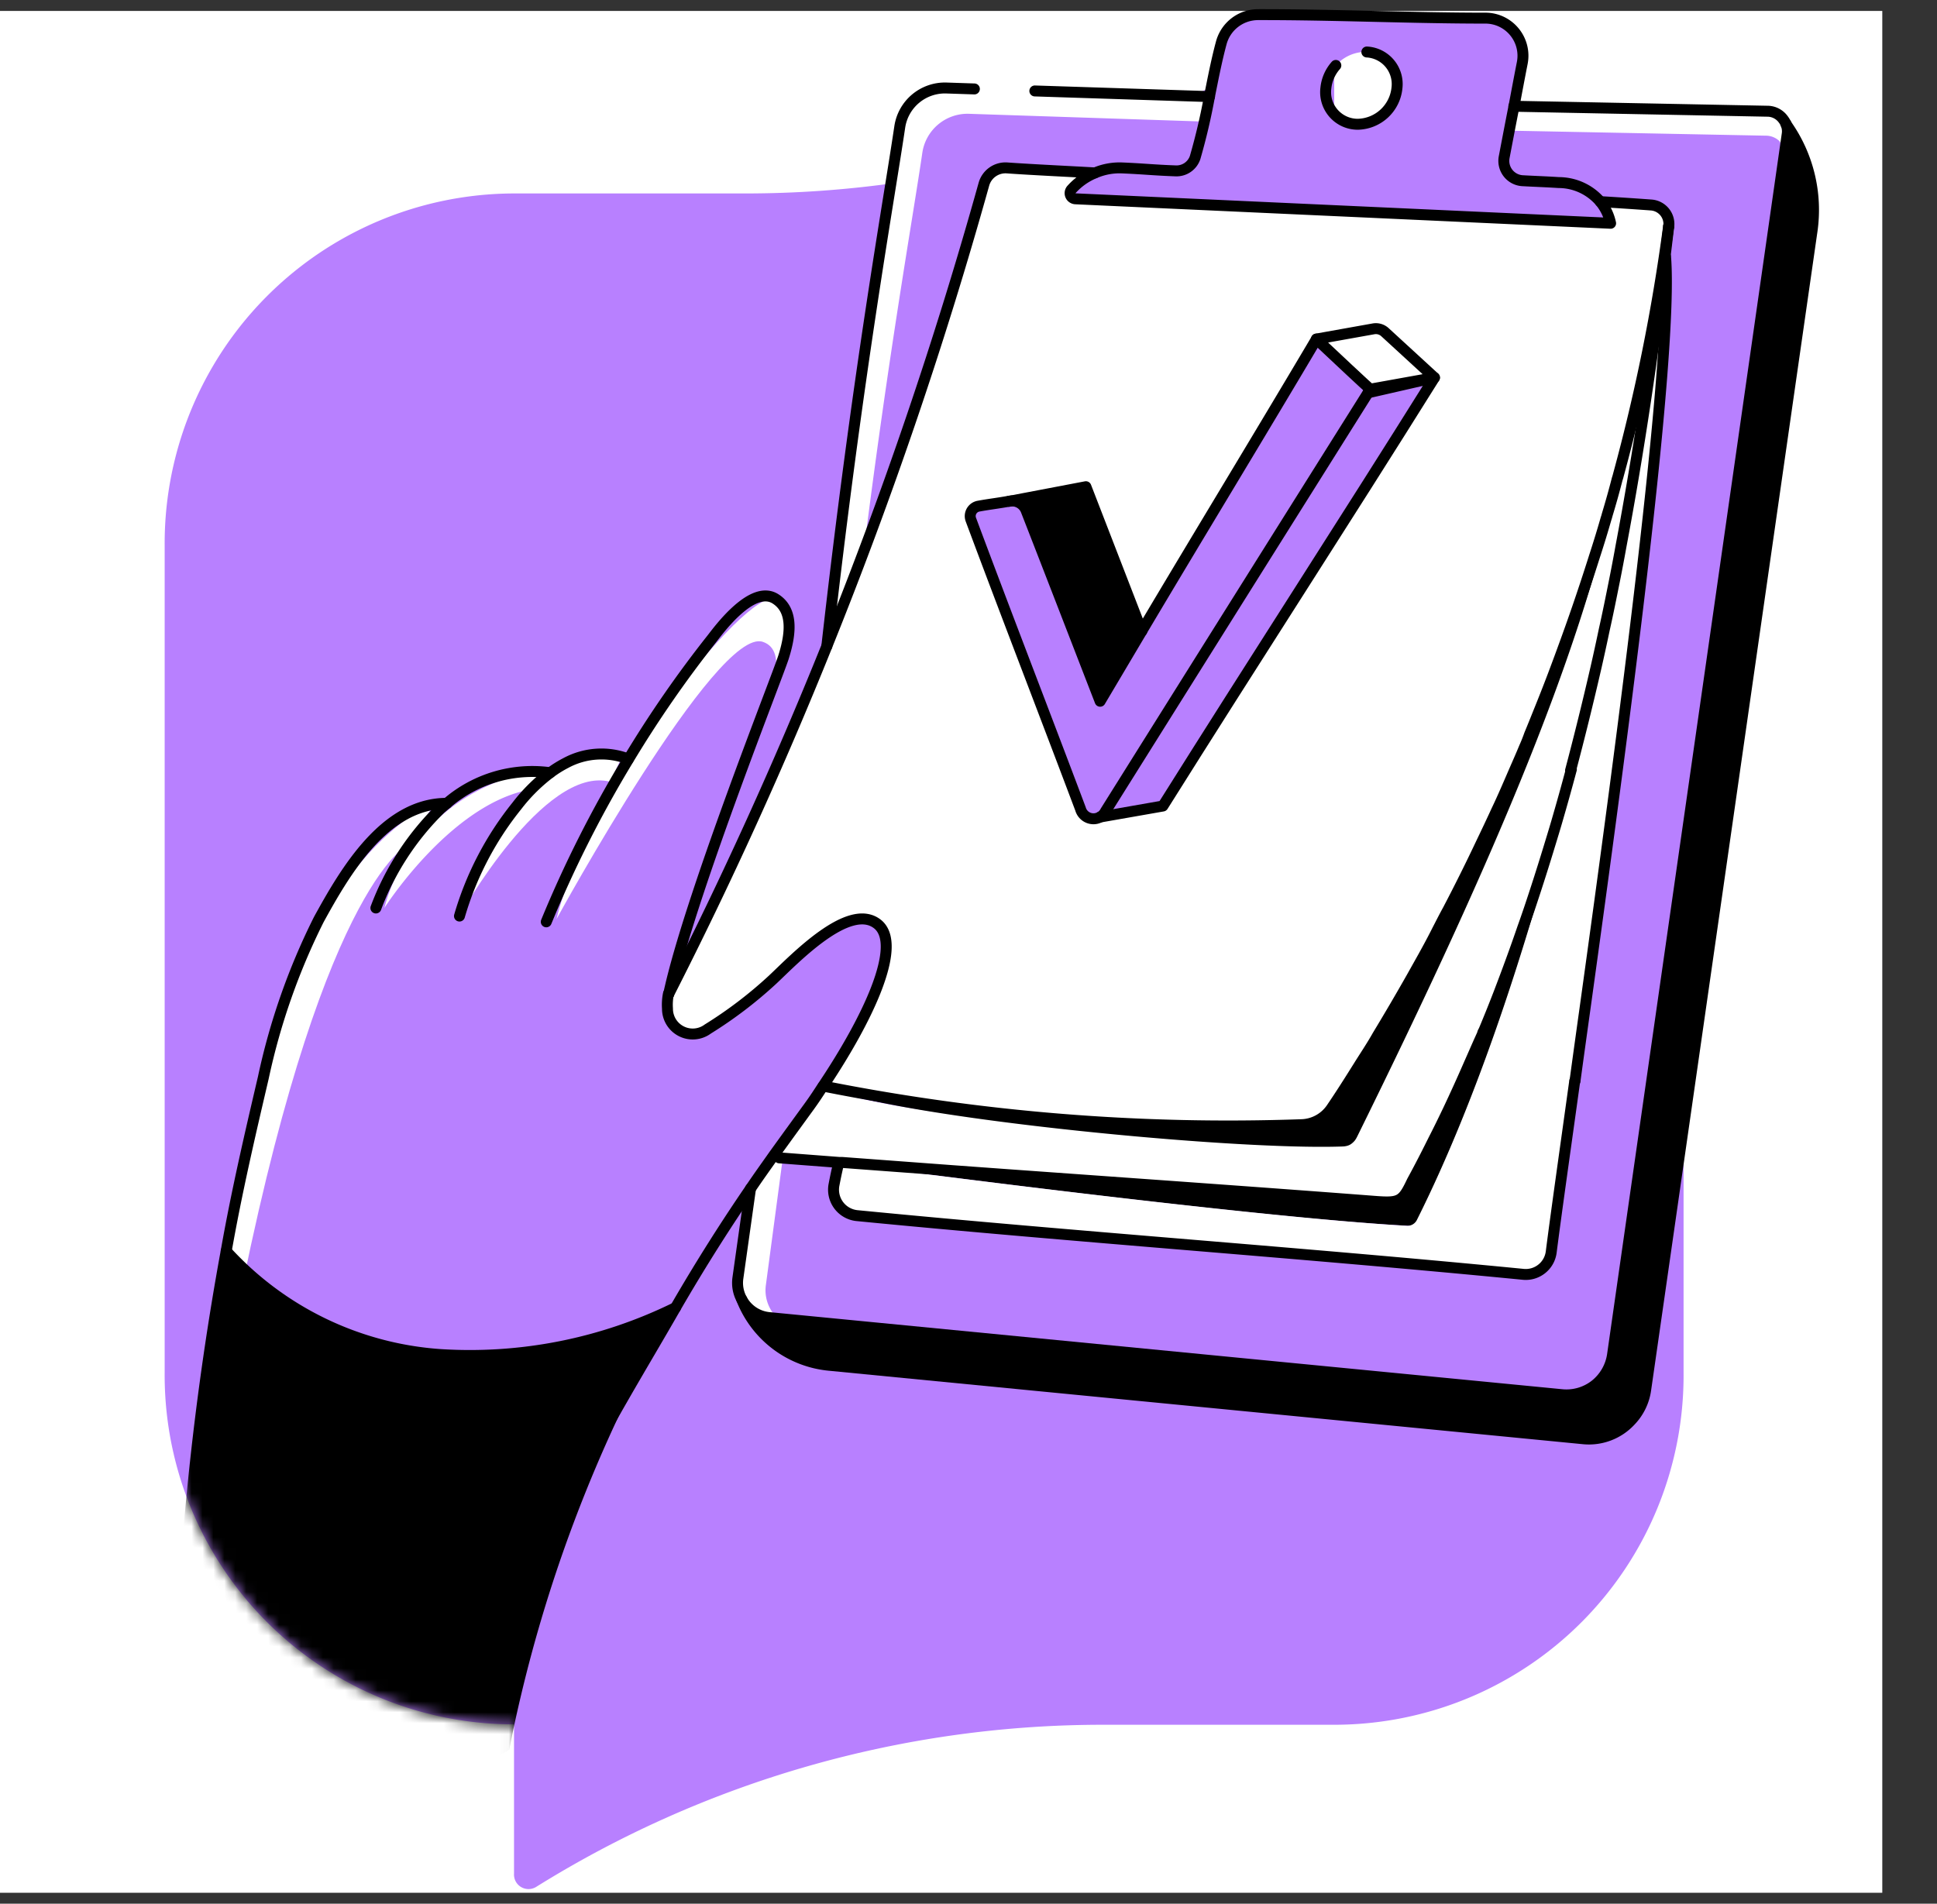 <svg width="177" height="174" fill="none" xmlns="http://www.w3.org/2000/svg"><rect width="100%" height="100%" fill="#333333" stroke="none"/><path fill="#fff" d="M0 1h172v172H0z"/><path d="M121.918 17.718V4.09a1.327 1.327 0 0 0-2.001-1.228 97.946 97.946 0 0 1-51.852 14.82H46.971a31.985 31.985 0 0 0-31.924 32.145v75.647a31.921 31.921 0 0 0 31.924 32.133v13.641a1.323 1.323 0 0 0 .63 1.219 1.33 1.33 0 0 0 1.372.009 97.92 97.92 0 0 1 51.851-14.832h21.094a31.932 31.932 0 0 0 22.648-9.424 31.934 31.934 0 0 0 9.276-22.709V49.949a32.073 32.073 0 0 0-31.924-32.23Z" fill="#B880FF"/><path d="m70.742 105.545.467.332 5.451.417c-.172.7-.294 1.302-.417 1.94a2.381 2.381 0 0 0 2.087 2.861c20.223 1.977 40.642 3.389 60.864 5.366a2.346 2.346 0 0 0 2.579-2.038c2.124-16.417 11.455-78.349 10.387-91.02.111-.872.209-1.744.319-2.628v-.086a1.728 1.728 0 0 0-.389-1.313 1.748 1.748 0 0 0-1.219-.627 344.904 344.904 0 0 0-4.654-.307 5.039 5.039 0 0 0-3.793-1.743c-1.13-.074-2.26-.11-3.34-.172a1.816 1.816 0 0 1-1.646-2.161c.295-1.535.59-3.094.897-4.641l23.157.454c.455-.002.894.169 1.228.479l.417.601c.134.305.177.642.123.97-2.014 13.887-13.31 92.776-15.962 111.574a4.331 4.331 0 0 1-1.584 2.738 4.257 4.257 0 0 1-3.045.884l-72.443-7.048a3.168 3.168 0 0 1-2.455-1.596 3.142 3.142 0 0 1-.393-2.013l1.154-8.178a116.57 116.57 0 0 0 2.21-3.045Z" fill="#B880FF"/><path d="M70.422 119.69c.173.296.384.568.627.81l-.762-.073a3.181 3.181 0 0 1-2.455-1.596 3.145 3.145 0 0 1-.393-2.014l1.154-8.177c.761-1.13 1.498-2.149 2.161-3.095l.467.332h.306l-1.534 11.517a3.498 3.498 0 0 0 .43 2.296ZM163.297 12.279c0 .417-.136.908-.222 1.448a.811.811 0 0 0-.073-.245l-.418-.602a1.79 1.79 0 0 0-1.228-.479l-23.157-.454-.662 3.401a1.8 1.8 0 0 1 0-.933c.294-1.535.589-3.094.896-4.641l23.157.454c.455-.002.894.17 1.228.48l.417.6c.113.311.135.648.062.97Z" fill="#fff"/><path d="M145.824 61.073a220.3 220.3 0 0 1-3.683 14.181c-.258.884-.528 1.756-.799 2.64-.27.884-.54 1.756-.822 2.628-.282.872-.565 1.756-.859 2.615-.197.577-.393 1.154-.602 1.731a174.674 174.674 0 0 1-2.186 6.005 125.645 125.645 0 0 1-1.363 3.388c0 .11-.098.221-.135.332-.38.933-.773 1.842-1.227 2.763-.627 1.436-1.228 2.848-1.928 4.248-.43.896-.86 1.78-1.314 2.664l-.43.86a95.317 95.317 0 0 1-1.535 2.934c-.871 1.854-1.129 2.014-3.388 1.842-10.547-.835-22.323-1.658-33.742-2.456l-4.91-.356-10.081-.749h-.258l-5.452-.417-.466-.332c1.362-1.89 2.455-3.388 3.229-4.457A39.19 39.19 0 0 0 75.1 99.32c5.635 2.763 37.632 5.427 47.823 4.948.326-.142.668.181.873-.11 11.05-22.445 20.726-43.908 23.942-60.533a173.203 173.203 0 0 0 4.605-22.813c-.111.884-.209 1.756-.319 2.628-1.069 8.803-2.37 17.73-4.04 26.582 0 .148 0 .283-.086.43l-.515 2.689c-.295 1.473-.59 2.947-.921 4.42a38.9 38.9 0 0 1-.639 3.512ZM122.729 33.287l-2.493-2.284 5.882-1.056 4.96 4.568-5.869 1.056-.638-.577-1.241-1.142-.601-.565Z" fill="#fff"/><path d="M109.222 14.366a1.79 1.79 0 0 1-1.78 1.228c-2.014-.074-2.873-.184-4.911-.27a5.684 5.684 0 0 0-2.456.454c-1.658-.098-5.808-.295-8.006-.454a2.05 2.05 0 0 0-2.124 1.485 403.028 403.028 0 0 1-14.353 42.226c2.836-25.134 5.599-40.261 6.667-47.48a4.174 4.174 0 0 1 1.446-2.564c.777-.651 2.77-.31 3.784-.286l23.072.099a56.164 56.164 0 0 1-1.339 5.562Z" fill="#B880FF"/><path d="M110.524 8.829c-.147.749-.295 1.51-.479 2.283L88.509 10.4a4.175 4.175 0 0 0-4.224 3.536c-.896 6.14-3.008 17.816-5.353 36.43a372.667 372.667 0 0 1-3.377 8.681c2.836-25.134 5.6-40.26 6.667-47.48a4.175 4.175 0 0 1 4.224-3.537l24.078.799ZM104.336 57.684c.16.454-3.34 5.71-3.77 6.36a1263.2 1263.2 0 0 1 3.77-6.36Z" fill="#fff"/><path d="M125.614 109.904c2.259.172 2.517 0 3.389-1.842a95.317 95.317 0 0 0 1.535-2.934l.43-.86c.454-.884.884-1.768 1.314-2.664.663-1.4 1.301-2.812 1.927-4.248.405-.909.798-1.83 1.228-2.763 0-.11.086-.22.135-.332.467-1.113.921-2.242 1.363-3.388.761-1.99 1.498-3.99 2.185-6.004.221-.577.418-1.154.602-1.732.295-.86.577-1.73.86-2.615.282-.884.552-1.744.822-2.628.27-.884.54-1.755.798-2.64a257.934 257.934 0 0 0 3.684-14.18c.27-1.18.528-2.358.773-3.537.332-1.473.627-2.947.921-4.42.18-.9.352-1.797.516-2.69-.933 5.158-7.367 39.034-18.86 61.638-13.813-.651-48.855-5.292-52.269-5.746l10.08.749 4.912.356c11.333.86 23.108 1.645 33.655 2.48Z" fill="#000"/><path d="M139.096 16.515c1.081 0 2.21.098 3.34.172a5.034 5.034 0 0 1 3.794 1.743c.46.576.776 1.254.92 1.977l-48.88-2.235a.515.515 0 0 1-.368-.871 5.821 5.821 0 0 1 2.136-1.498 5.686 5.686 0 0 1 2.456-.454c2.075.085 2.935.196 4.911.27a1.796 1.796 0 0 0 1.781-1.228c.527-1.823.961-3.671 1.301-5.538.332-1.62.639-3.241 1.081-4.911a3.484 3.484 0 0 1 3.352-2.603c6.937 0 13.899.282 20.873.32a3.441 3.441 0 0 1 3.254 2.636c.117.488.125.997.025 1.489-.258 1.313-.504 2.627-.75 3.929-.307 1.547-.601 3.106-.896 4.64a1.818 1.818 0 0 0 1.67 2.162Zm-15.017-5.157a3.684 3.684 0 0 0 3.574-3.315 2.94 2.94 0 0 0-1.72-3.05 2.934 2.934 0 0 0-1.215-.253 3.684 3.684 0 0 0-3.561 3.303 2.942 2.942 0 0 0 .709 2.32 2.925 2.925 0 0 0 2.213.995Z" fill="#B880FF"/><path d="m86.999 107.056 4.91.356-4.91-.356Z" fill="#000"/><path d="M76.918 106.319c3.352.454 37.425 4.912 51.643 5.722a.972.972 0 0 0 .908-.528c11.321-22.605 17.644-55.965 18.578-61.085 0-.172.061-.307.073-.417 1.67-8.853 2.972-17.78 4.04-26.583 1.068 12.671-8.263 74.603-10.388 91.019a2.343 2.343 0 0 1-2.578 2.039c-20.223-1.977-40.641-3.389-60.864-5.366a2.385 2.385 0 0 1-2.086-1.87 2.383 2.383 0 0 1-.001-.991c.123-.638.245-1.228.417-1.94h.258Z" fill="#fff"/><path d="M147.85 43.576c-3.204 16.562-12.794 37.9-23.817 60.277-.083.17-.175.338-.305.475a1.96 1.96 0 0 1-.24.215c-.239.181-.529.236-.829.247-10.64.371-41.89-2.795-47.448-5.519a189.6 189.6 0 0 0 43.748 3.524 3.436 3.436 0 0 0 2.702-1.523c.834-1.228 1.657-2.53 2.455-3.806.59-.945 1.228-1.89 1.756-2.836a209.03 209.03 0 0 0 3.094-5.28c.369-.639.725-1.228 1.081-1.928s.872-1.596 1.301-2.455c.32-.59.627-1.228.934-1.78a165.928 165.928 0 0 0 3.057-6.14c.466-.97.933-1.952 1.387-2.947.59-1.228 1.167-2.59 1.732-3.892.282-.614.54-1.228.798-1.854a15.5 15.5 0 0 0 .491-1.228c.282-.675.565-1.35.822-2.026.455-1.105.884-2.222 1.314-3.34.332-.884.663-1.768.982-2.652a185.965 185.965 0 0 0 2.53-7.367c.135-.43.27-.86.393-1.228.331-1.031.651-2.075.945-3.106.039-.109.071-.22.098-.331a75.64 75.64 0 0 0 .921-3.291c.035-.069.068-.138.098-.209Z" fill="#000"/><path d="m75.298 99.198-.062.074.062-.087v.013Z" fill="#fff"/><path d="M142.669 127.474a4.254 4.254 0 0 0 3.045-.884 4.336 4.336 0 0 0 1.584-2.738c2.689-18.798 13.985-97.686 15.962-111.573a1.726 1.726 0 0 0-.123-.97l.086.122a13.508 13.508 0 0 1 2.357 9.737c-2.812 19.547-12.475 86.993-15.2 105.914a5.125 5.125 0 0 1-1.376 2.836 5.178 5.178 0 0 1-4.322 1.645l-68.918-6.716a9.568 9.568 0 0 1-7.981-6.017 3.178 3.178 0 0 0 2.455 1.597l72.431 7.047Z" fill="#000"/><path d="M146.229 18.43c1.425.086 2.616.16 4.654.307a1.748 1.748 0 0 1 1.548 1.243c.067.226.088.463.061.697v.086a173.531 173.531 0 0 1-4.605 22.813c-.027.112-.06.223-.098.332a147.282 147.282 0 0 1-.921 3.29c-.027.112-.06.223-.098.332a99.316 99.316 0 0 1-.946 3.106c-.122.43-.257.86-.393 1.228a427.34 427.34 0 0 1-2.529 7.367 63.03 63.03 0 0 1-.982 2.652c-.43 1.118-.86 2.235-1.314 3.34-.27.675-.54 1.35-.823 2.026-.159.393-.319.786-.491 1.228-.258.626-.528 1.228-.798 1.854a224.639 224.639 0 0 1-1.731 3.892 109.85 109.85 0 0 1-1.387 2.947 196.32 196.32 0 0 1-3.058 6.14c-.307.6-.626 1.227-.933 1.78-.43.798-.86 1.596-1.302 2.455l-1.08 1.928a185.896 185.896 0 0 1-3.094 5.28c-.577.957-1.167 1.903-1.756 2.836-.798 1.228-1.621 2.554-2.456 3.806a3.429 3.429 0 0 1-2.701 1.523c-14.67.523-29.35-.66-43.748-3.524l.062-.074c4.002-5.992 7.305-12.855 4.91-14.734-2.602-2.026-7.538 3.18-9.564 5.083a38.837 38.837 0 0 1-5.93 4.519 2.309 2.309 0 0 1-3.684-1.867 5.032 5.032 0 0 1 .086-1.35A399.676 399.676 0 0 0 75.58 59.17a403.035 403.035 0 0 0 14.353-42.226 2.05 2.05 0 0 1 2.124-1.485c2.198.16 6.348.356 8.006.454a5.819 5.819 0 0 0-2.137 1.498.516.516 0 0 0 .369.872l48.88 2.234a4.616 4.616 0 0 0-.946-2.087Zm-15.151 16.085-4.42-4.064a1.46 1.46 0 0 0-1.228-.369l-4.396.786a1.648 1.648 0 0 0-1.154.81c-5.095 8.681-10.363 17.338-15.508 26.006-1.702-4.395-3.405-8.795-5.107-13.2l-5.882 1.07c-1.596.453-3.389.515-4.985.969 3.61 9.724 7.208 18.418 10.83 28.24l6.753-1.228c8.546-13.714 16.527-25.317 25.097-39.02Z" fill="#fff"/><path d="M62.122 94.262a2.591 2.591 0 0 0 2.628-.16 38.842 38.842 0 0 0 5.93-4.518c2.026-1.904 6.962-7.11 9.565-5.084 2.358 1.83-.945 8.693-4.911 14.734l-.062.086c-.417.614-.834 1.228-1.227 1.818-.762 1.068-1.867 2.566-3.23 4.457-.663.945-1.4 1.964-2.16 3.094-2.051 2.996-4.42 6.63-6.852 10.878a42.567 42.567 0 0 1-21.536 4.286 29.199 29.199 0 0 1-19.523-9.455 259.7 259.7 0 0 1 3.389-15.839 60.405 60.405 0 0 1 5.071-14.464c2.456-4.494 6.066-10.62 11.701-10.62a11.936 11.936 0 0 1 9.442-2.8c.443-.328.91-.62 1.4-.872a6.84 6.84 0 0 1 5.722-.368 104.89 104.89 0 0 1 7.65-11.05c.638-.823 3.683-4.912 5.795-3.623 1.448.921 1.547 2.775.724 5.353-.59 1.83-8.055 20.64-10.265 29.8-.073.32-.16.663-.22.982-.09.445-.119.899-.087 1.35a2.59 2.59 0 0 0 1.056 2.015Z" fill="#B880FF"/><path d="M41.986 83.727s7.71-13.826 13.764-12.278l.995-2.088s-7.994-3.4-14.76 14.366ZM50.851 84.01s14.636-26.792 18.86-25.344c2.455.823.454 5.231.454 5.231s3.512-8.19.7-9.16c-2.812-.97-17.055 17.19-20.014 29.272Z" fill="#fff"/><path d="M35.122 82.99s5.796-9.11 12.868-10.731c2.284-1.633 1.228-1.78 1.228-1.78A17.018 17.018 0 0 0 35.122 82.99Z" fill="#fff"/><path d="m37.517 77.047 2.21-3.683S27.375 77.858 22.88 103.42l-2.21 12.598 1.535 1.228c7.661-37.302 15.31-40.2 15.31-40.2Z" fill="#fff"/><mask id="a" style="mask-type:alpha" maskUnits="userSpaceOnUse" x="15" y="2" width="139" height="171"><path d="M121.918 17.718V4.09a1.327 1.327 0 0 0-2.001-1.228 97.946 97.946 0 0 1-51.852 14.82H46.971a31.985 31.985 0 0 0-31.924 32.145v75.647a31.921 31.921 0 0 0 31.924 32.133v13.641a1.323 1.323 0 0 0 .63 1.219 1.33 1.33 0 0 0 1.372.009 97.92 97.92 0 0 1 51.851-14.832h21.094a31.932 31.932 0 0 0 22.648-9.424 31.934 31.934 0 0 0 9.276-22.709V49.949a32.073 32.073 0 0 0-31.924-32.23Z" fill="#FF9400"/></mask><g mask="url(#a)"><path d="M40.832 73.425c-5.636 0-9.245 6.14-11.701 10.621A60.413 60.413 0 0 0 24.06 98.51c-1.228 5.243-2.456 10.535-3.39 15.839a265.753 265.753 0 0 0-4.198 38.677 21.939 21.939 0 0 0 13.248 9.123 18.03 18.03 0 0 0 14.268-2.578c3.118-16.441 11.897-29.825 17.742-40.053 2.456-4.248 4.8-7.882 6.851-10.878.761-1.13 1.498-2.149 2.161-3.094 1.363-1.891 2.456-3.389 3.23-4.457.43-.59.847-1.228 1.227-1.818l.062-.086c4.002-5.992 7.305-12.855 4.911-14.734-2.603-2.026-7.539 3.18-9.565 5.084a38.841 38.841 0 0 1-5.93 4.518 2.308 2.308 0 0 1-3.684-1.866 5.033 5.033 0 0 1 .086-1.35" stroke="#000" stroke-linecap="round" stroke-linejoin="round"/><path d="M40.194 123.804a42.567 42.567 0 0 0 21.536-4.286 131.08 131.08 0 0 0-15.2 40.409c-4.556 2.897-11.53 3.315-16.81 2.222a21.943 21.943 0 0 1-13.248-9.123 265.753 265.753 0 0 1 4.199-38.677 29.198 29.198 0 0 0 19.523 9.455Z" fill="#000"/></g><path d="M61.104 90.873c.061-.32.147-.663.22-.983 2.21-9.16 9.676-27.97 10.265-29.8.823-2.578.725-4.432-.724-5.353-2.112-1.35-5.157 2.8-5.795 3.622a104.88 104.88 0 0 0-7.65 11.051 107.115 107.115 0 0 0-7.502 14.845M34.349 82.99a24.925 24.925 0 0 1 5.906-9.074l.576-.49a11.935 11.935 0 0 1 9.443-2.8" stroke="#000" stroke-linecap="round" stroke-linejoin="round"/><path d="M41.986 83.727a28.93 28.93 0 0 1 5.243-10.068 15.967 15.967 0 0 1 3.07-3.046c.442-.327.91-.619 1.399-.871a6.84 6.84 0 0 1 5.722-.368M20.67 114.349a29.198 29.198 0 0 0 19.523 9.455 42.567 42.567 0 0 0 21.537-4.286M152.492 20.677a1.746 1.746 0 0 0-1.609-1.94 343.041 343.041 0 0 0-4.654-.307" stroke="#000" stroke-linecap="round" stroke-linejoin="round"/><path d="M75.236 99.271a189.605 189.605 0 0 0 43.748 3.524 3.436 3.436 0 0 0 2.701-1.523c.835-1.227 1.658-2.53 2.456-3.806.589-.945 1.228-1.89 1.756-2.836a212.276 212.276 0 0 0 3.094-5.28l1.08-1.928c.442-.798.872-1.596 1.302-2.455.307-.59.626-1.228.933-1.78a164.371 164.371 0 0 0 3.057-6.14c.467-.97.933-1.952 1.388-2.947.589-1.227 1.166-2.59 1.731-3.892.27-.614.54-1.228.798-1.854.172-.38.331-.774.491-1.228.282-.675.553-1.35.823-2.026a154.8 154.8 0 0 0 1.313-3.34c.332-.884.664-1.768.983-2.652a187.63 187.63 0 0 0 2.529-7.367c.135-.417.27-.847.393-1.228.332-1.031.651-2.075.946-3.106a3.47 3.47 0 0 0 .098-.331c.331-1.093.638-2.186.921-3.291.038-.109.071-.22.098-.332a173.362 173.362 0 0 0 4.604-22.813M100.038 15.803c-1.657-.099-5.807-.295-8.005-.455a2.05 2.05 0 0 0-2.124 1.486 403.006 403.006 0 0 1-14.354 42.225 396.456 396.456 0 0 1-14.452 31.802M162.719 10.646a1.79 1.79 0 0 0-1.227-.48l-23.158-.454M163.222 11.37c-.09-.23-.319-.56-.503-.724" stroke="#000" stroke-linecap="round" stroke-linejoin="round"/><path d="m68.58 108.639-1.153 8.178c-.098.696.04 1.405.392 2.013a3.178 3.178 0 0 0 2.456 1.597l72.443 7.047a4.254 4.254 0 0 0 3.045-.884 4.331 4.331 0 0 0 1.584-2.738c2.689-18.798 13.985-97.686 15.962-111.573a1.717 1.717 0 0 0-.123-.97M89.037 8.129l-2.59-.086a4.175 4.175 0 0 0-4.225 3.536c-1.068 7.22-3.83 22.347-6.667 47.48M110.524 8.829l-15.962-.516" stroke="#000" stroke-linecap="round" stroke-linejoin="round"/><path d="M163.223 11.37a13.508 13.508 0 0 1 2.357 9.737c-2.812 19.547-12.475 86.992-15.2 105.913a5.127 5.127 0 0 1-1.376 2.837 5.178 5.178 0 0 1-4.322 1.645l-68.918-6.716a9.568 9.568 0 0 1-7.981-6.017M152.16 23.39c.111-.871.209-1.743.319-2.627v-.086" stroke="#000" stroke-linecap="round" stroke-linejoin="round"/><path d="M143.516 70.417a294.254 294.254 0 0 0 2.309-9.344c.27-1.178.527-2.357.773-3.536.332-1.473.626-2.947.921-4.42.18-.9.352-1.797.515-2.69l.074-.416c1.67-8.853 2.972-17.78 4.04-26.583" stroke="#000" stroke-linecap="round" stroke-linejoin="round"/><path d="m71.209 105.828 5.451.417h.258l10.08.749 4.912.357c11.419.822 23.194 1.645 33.741 2.455 2.259.172 2.517 0 3.389-1.842a95.286 95.286 0 0 0 1.534-2.934l.43-.86c.455-.884.884-1.768 1.314-2.664.663-1.4 1.302-2.812 1.928-4.248.405-.909.798-1.83 1.228-2.763 0-.11.086-.221.135-.332.466-1.113.92-2.242 1.362-3.388.762-1.99 1.498-3.99 2.186-6.005.209-.576.405-1.154.602-1.73a204.207 204.207 0 0 0 1.682-5.243c.27-.885.54-1.756.798-2.64a215.95 215.95 0 0 0 1.351-4.838M144.83 92.223c3.45-24.839 8.091-59.66 7.367-68.759M143.921 98.805c.283-2.088.59-4.298.909-6.581" stroke="#000" stroke-linecap="round" stroke-linejoin="round"/><path d="M76.636 106.307c-.172.7-.295 1.301-.418 1.94a2.383 2.383 0 0 0 2.087 2.861c20.223 1.976 40.642 3.388 60.864 5.365a2.34 2.34 0 0 0 1.706-.492c.483-.381.796-.936.873-1.546.442-3.475 1.228-8.988 2.149-15.63M146.229 18.43a5.029 5.029 0 0 0-3.793-1.743c-1.13-.074-2.26-.11-3.34-.172a1.816 1.816 0 0 1-1.645-2.161c.294-1.535.589-3.094.896-4.641.245-1.302.491-2.616.749-3.93a3.431 3.431 0 0 0-.677-2.827 3.429 3.429 0 0 0-2.602-1.298c-6.961 0-13.923-.332-20.873-.32a3.486 3.486 0 0 0-3.352 2.604c-.442 1.645-.749 3.266-1.08 4.911a56.198 56.198 0 0 1-1.302 5.538 1.791 1.791 0 0 1-1.78 1.227c-2.014-.073-2.873-.184-4.912-.27a5.68 5.68 0 0 0-2.455.455 5.819 5.819 0 0 0-2.137 1.498.516.516 0 0 0 .369.871l48.88 2.235a4.61 4.61 0 0 0-.946-1.977v0Z" stroke="#000" stroke-linecap="round" stroke-linejoin="round"/><path d="M124.902 4.752a2.936 2.936 0 0 1 2.75 3.29 3.68 3.68 0 0 1-3.573 3.316 2.934 2.934 0 0 1-2.922-3.316c.08-.765.398-1.486.909-2.062M123.293 33.852l1.228 1.142" stroke="#000" stroke-linecap="round" stroke-linejoin="round"/><path d="M104.336 57.684c5.12-8.595 10.375-17.19 15.433-25.895a.725.725 0 0 1 1.13-.16l1.83 1.658.601.565 1.228 1.142.639.577c-.074.11-.136.233-.197.331L100.049 75.14c-1.977-1.318-8.09-18.83-11.7-28.555 1.596-.454 3.389-.515 4.985-.97 2.456 6.14 4.8 12.377 7.183 18.553.479-.774 3.978-6.029 3.819-6.483Z" fill="#B880FF"/><path d="M99.228 44.435c1.702 4.396 3.405 8.796 5.108 13.2-1.228 2.124-2.53 4.248-3.77 6.36-2.382-6.14-4.788-12.377-7.183-18.553l5.845-1.007Z" fill="#000"/><path d="m100.523 74.678 5.74-1.007c8.595-13.69 16.245-25.454 24.815-39.156l-6.066 1.387M92.205 45.823l7.023-1.338c1.702 4.395 3.405 8.795 5.108 13.2" stroke="#000" stroke-linecap="round" stroke-linejoin="round"/><path d="M125.209 35.57c-.074.111-.135.234-.197.332A37080.663 37080.663 0 0 0 101.02 74.15a1.223 1.223 0 0 1-1.213.681 1.229 1.229 0 0 1-1.07-.89c-3.266-8.68-6.803-17.816-10.02-26.447a.921.921 0 0 1 .688-1.228c.92-.172 1.879-.282 2.8-.454a1.387 1.387 0 0 1 1.571.871c2.26 5.796 4.506 11.616 6.753 17.411l3.807-6.421c5.279-8.89 10.694-17.78 15.962-26.681" stroke="#000" stroke-linecap="round" stroke-linejoin="round"/><path d="m120.292 30.99 5.212-.932a1.226 1.226 0 0 1 1.055.307l4.519 4.15-5.869 1.056-.638-.577-1.228-1.142-.602-.565-2.449-2.297Z" stroke="#000" stroke-linecap="round" stroke-linejoin="round"/></svg>
